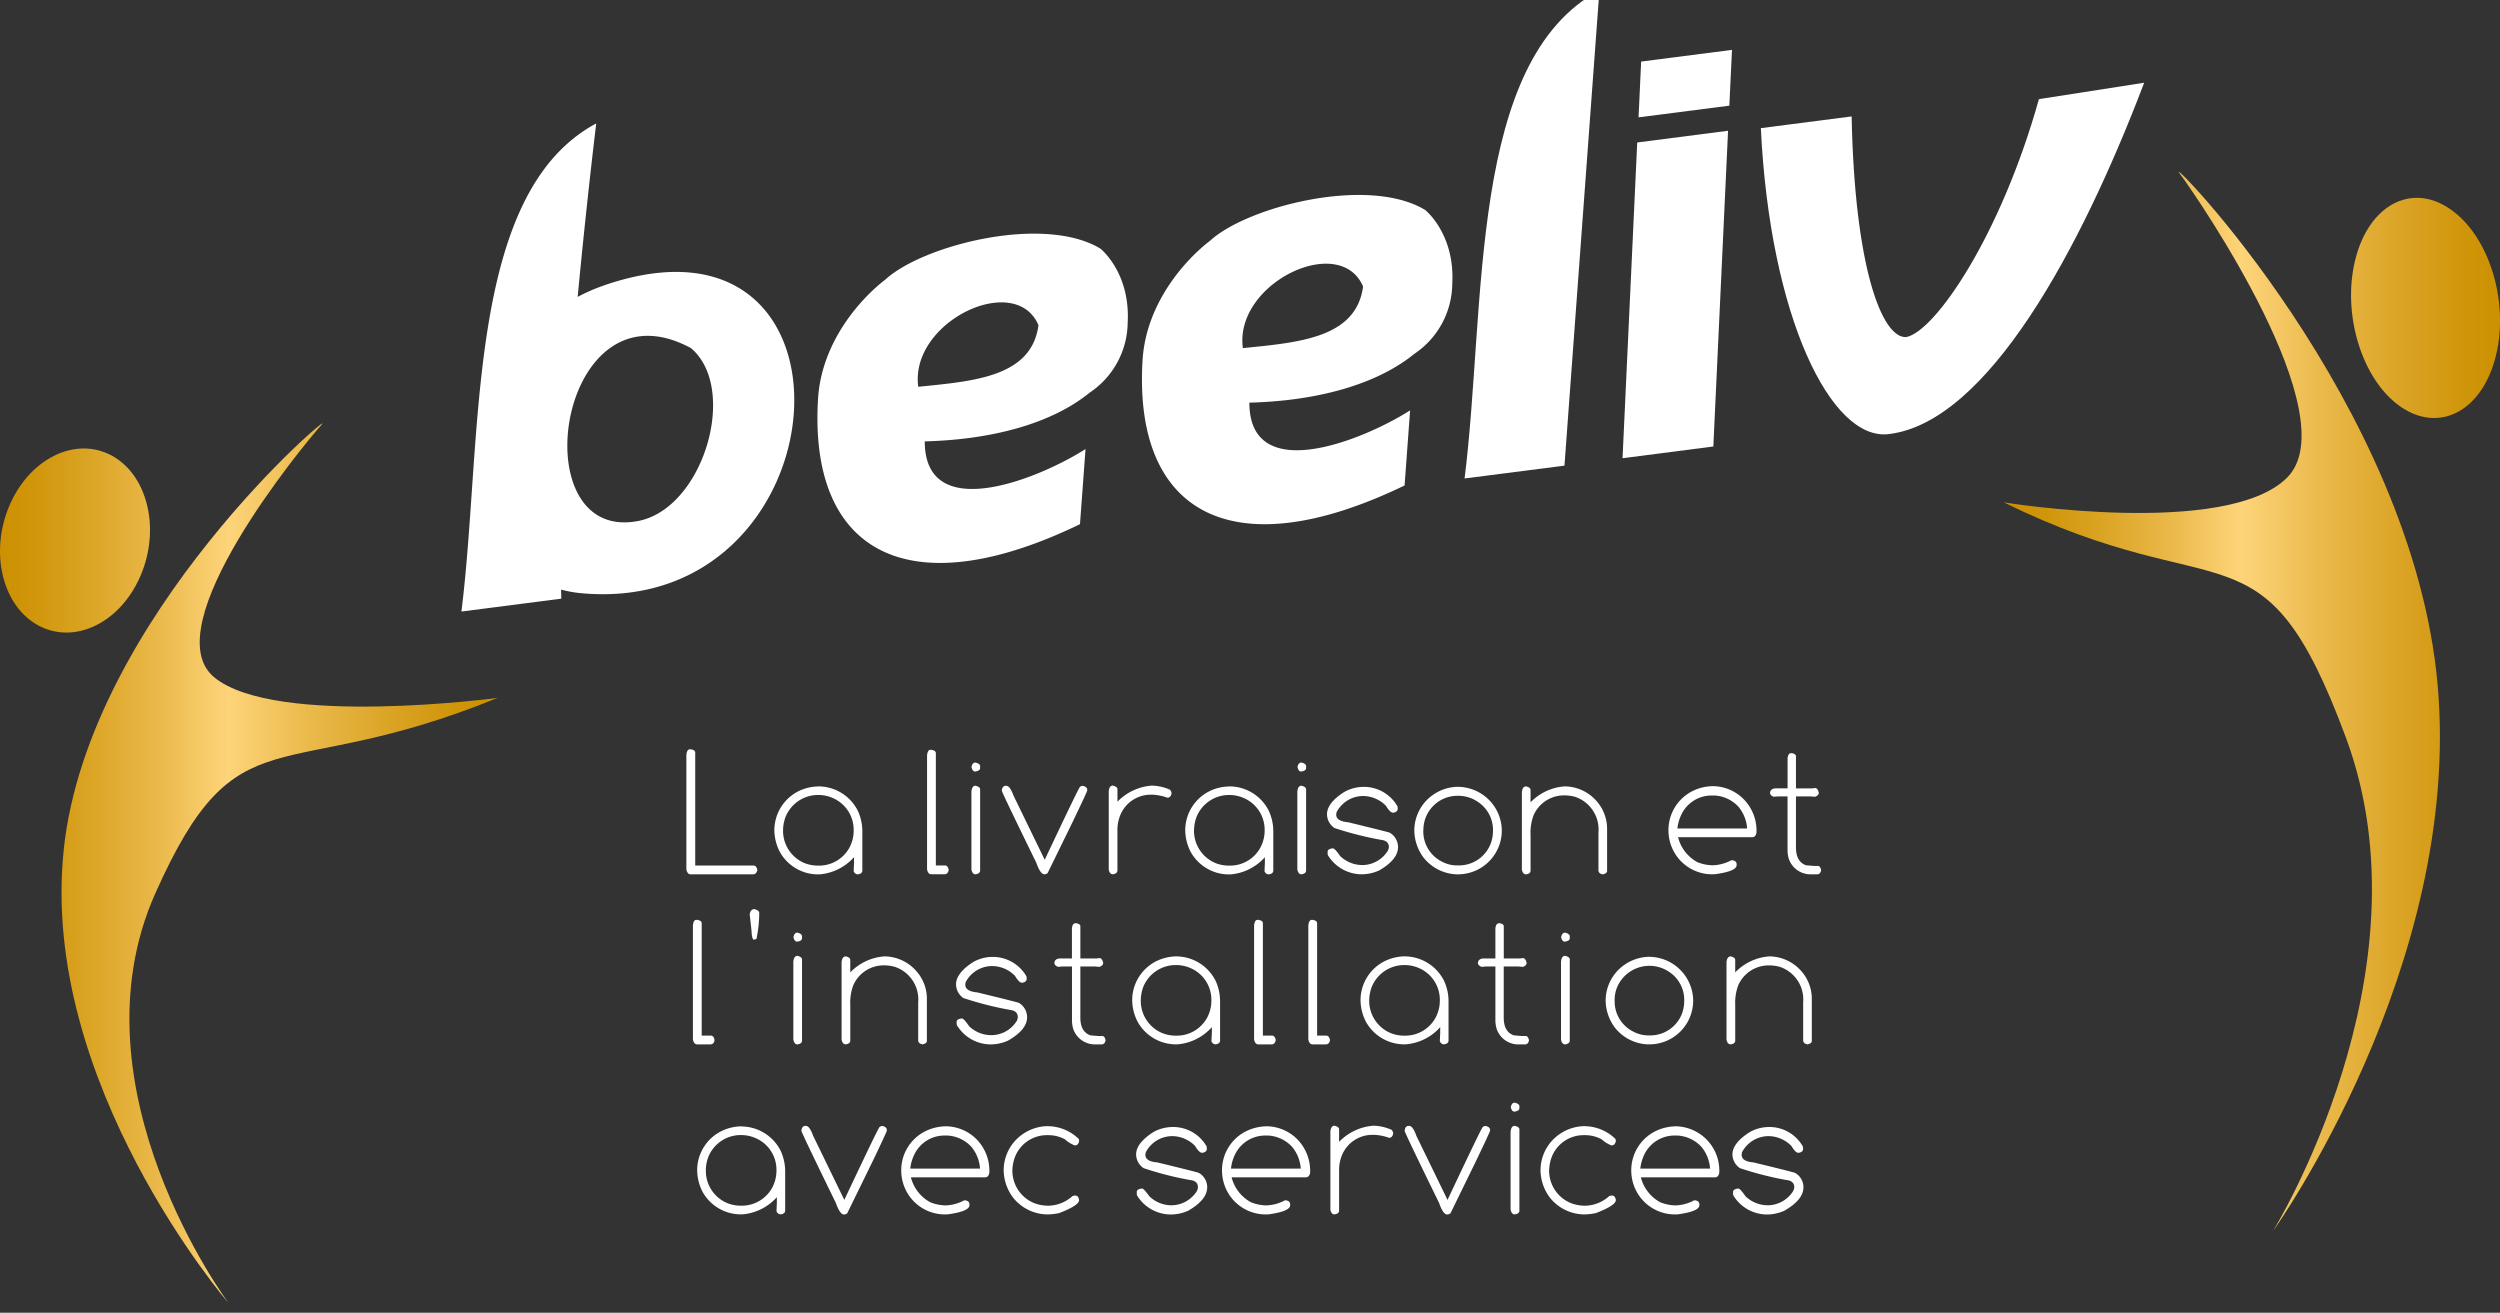 <svg xmlns="http://www.w3.org/2000/svg" xmlns:xlink="http://www.w3.org/1999/xlink" width="259" height="136" viewBox="0 0 259 136">
  <rect x="0" y="0" width="259" height="136" fill="#333333" stroke="none"/>
  <defs>
    <clipPath id="clip-path">
      <rect id="Rectangle_1064" data-name="Rectangle 1064" width="259" height="136" transform="translate(24 -199)" fill="#fff"/>
    </clipPath>
    <linearGradient id="linear-gradient" y1="0.5" x2="1" y2="0.5" gradientUnits="objectBoundingBox">
      <stop offset="0" stop-color="#cc9000"/>
      <stop offset="0.07" stop-color="#cf9408"/>
      <stop offset="0.18" stop-color="#d9a220"/>
      <stop offset="0.32" stop-color="#e9b747"/>
      <stop offset="0.47" stop-color="#fed47a"/>
      <stop offset="0.63" stop-color="#eab94a"/>
      <stop offset="0.8" stop-color="#d9a222"/>
      <stop offset="0.92" stop-color="#cf9509"/>
      <stop offset="1" stop-color="#cc9000"/>
    </linearGradient>
    <linearGradient id="linear-gradient-2" x1="0" y1="0.5" x2="1" y2="0.5" xlink:href="#linear-gradient"/>
  </defs>
  <g id="Groupe_de_masques_4413" data-name="Groupe de masques 4413" transform="translate(-24 199)" clip-path="url(#clip-path)">
    <g id="Calque_1" data-name="Calque 1" transform="translate(23.997 -200)">
      <path id="Tracé_3664" data-name="Tracé 3664" d="M6.607,142.334c2.586-24.217,28.653-46.146,26.7-43.972S15.881,119.309,22.2,124.517s29.352,2.129,29.352,2.129c-22.774,9.3-26.867.987-35.46,20.252-9.018,20.206,7.593,42.45,7.593,42.45S4.022,166.542,6.612,142.334ZM.426,114.466c1.4,4.756,5.825,6.748,9.882,4.473s6.213-7.977,4.806-12.723c-1.384-4.747-5.811-6.748-9.868-4.463s-6.213,7.972-4.82,12.709Z" transform="translate(0 -53.345)" fill="url(#linear-gradient)"/>
      <path id="Tracé_3665" data-name="Tracé 3665" d="M482.268,150.933s16.616-26.79,7.588-51.135C481.263,76.6,477.169,86.6,454.4,75.4c0,0,23.034,3.728,29.343-2.554,6.327-6.282-9.164-28.891-11.111-31.513S496.754,65.128,499.349,94.3s-17.077,56.626-17.077,56.626ZM500.6,44.982c-4.02-2.737-8.415-.343-9.8,5.336s.758,12.486,4.774,15.213c4.034,2.727,8.429.343,9.818-5.345,1.384-5.669-.754-12.476-4.788-15.2Z" transform="translate(-246.807 -22.354)" fill="url(#linear-gradient-2)"/>
      <path id="Tracé_3666" data-name="Tracé 3666" d="M156.03,172.11h.11c.288.055.434.164.434.324v11.714h6.012c.242,0,.384.164.429.489-.082.279-.219.425-.429.425H156.1c-.233,0-.379-.164-.443-.5V172.658c.037-.37.164-.548.365-.548Z" transform="translate(-84.546 -93.482)" fill="#fff"/>
      <path id="Tracé_3667" data-name="Tracé 3667" d="M180.169,180.52a4.578,4.578,0,0,1,4.093,2.54,5.086,5.086,0,0,1,.461,2.129v4.052c0,.215-.151.343-.452.393h-.018a.459.459,0,0,1-.429-.338v.018l.037-.868v-.594a5.373,5.373,0,0,1-3.559,1.782h-.274a4.525,4.525,0,0,1-3.856-2.334,4.967,4.967,0,0,1-.562-2.257,4.531,4.531,0,0,1,2.5-4.025,4.82,4.82,0,0,1,2.06-.493ZM176.51,185v.105a3.614,3.614,0,0,0,2.239,3.367,3.838,3.838,0,0,0,1.279.256h.274a3.576,3.576,0,0,0,3.084-1.864,3.719,3.719,0,0,0,.439-1.681v-.146a3.57,3.57,0,0,0-2.115-3.289,3.715,3.715,0,0,0-1.54-.338h-.032a3.628,3.628,0,0,0-3.4,2.353A4.165,4.165,0,0,0,176.51,185Z" transform="translate(-95.382 -98.05)" fill="#fff"/>
      <path id="Tracé_3668" data-name="Tracé 3668" d="M210.605,172.219h.114c.288.055.429.169.429.324V184.2h.973c.178,0,.306.16.365.471v-.023c-.05.306-.2.461-.439.461h-1.366c-.238,0-.379-.164-.443-.489V172.758c.041-.37.164-.548.365-.548Z" transform="translate(-114.191 -93.536)" fill="#fff"/>
      <path id="Tracé_3669" data-name="Tracé 3669" d="M220.724,177.513c.311.078.471.2.471.365v8.406c0,.224-.151.356-.457.407h-.018c-.224,0-.365-.164-.429-.489v-8.114c.041-.384.192-.58.439-.58Zm0-2.4c.311.078.471.2.471.365v.206c0,.192-.174.315-.525.361-.178,0-.306-.155-.375-.471.055-.311.2-.466.429-.466Z" transform="translate(-119.65 -95.112)" fill="#fff"/>
      <path id="Tracé_3670" data-name="Tracé 3670" d="M227.6,180.385h.064c.251,0,.5.343.745,1.019l3.23,6.643q3.474-7.36,3.641-7.538a.467.467,0,0,1,.283-.123c.324.064.484.206.484.429v.037q0,.123-1.517,3.276l-2.586,5.29a.531.531,0,0,1-.306.132h-.027c-.288,0-.566-.4-.845-1.2q-3.4-6.949-3.568-7.437v-.11c.059-.283.192-.425.407-.425Z" transform="translate(-123.403 -97.974)" fill="#fff"/>
      <path id="Tracé_3671" data-name="Tracé 3671" d="M251.869,180.339c.311.082.466.206.466.365v1.3a5.508,5.508,0,0,1,3.541-1.667,4.79,4.79,0,0,1,1.882.42.529.529,0,0,1,.178.365v.018c-.05.3-.192.448-.429.448a5.336,5.336,0,0,0-1.489-.311h-.21a3.4,3.4,0,0,0-3.248,2.3,4.017,4.017,0,0,0-.228,1.384v4.153c0,.224-.151.356-.452.407h-.023c-.224,0-.37-.164-.425-.489v-8.114q.055-.589.439-.589Z" transform="translate(-136.563 -97.947)" fill="#fff"/>
      <path id="Tracé_3672" data-name="Tracé 3672" d="M273.358,180.52a4.572,4.572,0,0,1,4.089,2.54,5.017,5.017,0,0,1,.461,2.129v4.052c0,.215-.151.343-.452.393h-.018A.46.46,0,0,1,277,189.3v.018l.037-.868v-.594a5.363,5.363,0,0,1-3.554,1.782h-.274a4.532,4.532,0,0,1-3.86-2.334,5.026,5.026,0,0,1-.562-2.257,4.528,4.528,0,0,1,2.5-4.025,4.8,4.8,0,0,1,2.06-.493ZM269.695,185v.105a3.619,3.619,0,0,0,2.243,3.367,3.817,3.817,0,0,0,1.279.256h.274a3.575,3.575,0,0,0,3.079-1.864,3.729,3.729,0,0,0,.443-1.681v-.146a3.57,3.57,0,0,0-2.115-3.289,3.709,3.709,0,0,0-1.535-.338h-.037a3.632,3.632,0,0,0-3.4,2.353A4.164,4.164,0,0,0,269.7,185Z" transform="translate(-145.993 -98.05)" fill="#fff"/>
      <path id="Tracé_3673" data-name="Tracé 3673" d="M294.639,177.513c.311.078.471.2.471.365v8.406c0,.224-.155.356-.457.407h-.018c-.228,0-.37-.164-.434-.489v-8.114c.041-.384.192-.58.439-.58Zm0-2.4c.311.078.471.2.471.365v.206c0,.192-.174.315-.521.361-.183,0-.306-.155-.375-.471.055-.311.2-.466.429-.466Z" transform="translate(-159.794 -95.112)" fill="#fff"/>
      <path id="Tracé_3674" data-name="Tracé 3674" d="M304.676,180.63a4,4,0,0,1,3.559,2.024l.023.206v.023q0,.349-.48.425c-.206,0-.452-.238-.736-.708a3.329,3.329,0,0,0-2.366-1.023,3.107,3.107,0,0,0-2.755,1.681l-.037.238c0,.466.411.731,1.238.8,2.641.64,4.075,1,4.3,1.078a1.728,1.728,0,0,1,.868,1.466v.027q0,1.3-1.983,2.435a4.44,4.44,0,0,1-1.837.384,4.119,4.119,0,0,1-3.385-1.878.458.458,0,0,1-.091-.247v-.21c0-.2.183-.315.544-.352.132,0,.384.26.749.795a3.345,3.345,0,0,0,2.325.937,3.127,3.127,0,0,0,2.641-1.521l.087-.265v-.078c0-.439-.279-.69-.818-.749a35.406,35.406,0,0,1-4.815-1.224,1.744,1.744,0,0,1-.777-1.416c0-.786.594-1.562,1.791-2.321a4.108,4.108,0,0,1,1.955-.525Z" transform="translate(-163.45 -98.11)" fill="#fff"/>
      <path id="Tracé_3675" data-name="Tracé 3675" d="M325.262,180.615a4.579,4.579,0,0,1,4.532,4.527,4.539,4.539,0,0,1-4.431,4.536h-.283a4.576,4.576,0,0,1-3.385-1.722,4.783,4.783,0,0,1-.964-2.814,4.515,4.515,0,0,1,1.955-3.71,4.621,4.621,0,0,1,2.577-.822Zm-3.6,4.431v.164a3.487,3.487,0,0,0,1.964,3.171,3.29,3.29,0,0,0,1.54.375h.206a3.519,3.519,0,0,0,3.244-2.188,3.841,3.841,0,0,0,.265-1.352v-.164a3.467,3.467,0,0,0-1.558-2.874,3.6,3.6,0,0,0-2.088-.635,3.529,3.529,0,0,0-3.563,3.5Z" transform="translate(-174.204 -98.099)" fill="#fff"/>
      <path id="Tracé_3676" data-name="Tracé 3676" d="M345.564,180.52c.306.073.461.2.461.365v1.288a5.43,5.43,0,0,1,3.545-1.654,4.436,4.436,0,0,1,3.33,1.562,4.333,4.333,0,0,1,1.055,2.746v4.45q0,.26-.452.356c-.3-.055-.443-.2-.443-.434v-3.911a3.565,3.565,0,0,0-2.435-3.691,4.307,4.307,0,0,0-1.051-.146h-.1a3.441,3.441,0,0,0-3.148,2.092,5.224,5.224,0,0,0-.3,2.024v3.673c0,.215-.151.343-.448.393h-.018c-.228,0-.37-.164-.434-.489V181.1c.046-.388.192-.58.439-.58Z" transform="translate(-187.457 -98.05)" fill="#fff"/>
      <path id="Tracé_3677" data-name="Tracé 3677" d="M382.872,180.47a4.531,4.531,0,0,1,4.1,2.508,4.608,4.608,0,0,1,.5,2.129v.16c-.055.324-.2.489-.429.489h-7.7a4.1,4.1,0,0,0,2,2.586,4.444,4.444,0,0,0,1.608.324,4.349,4.349,0,0,0,1.914-.521h.132c.274.055.416.192.416.4v.1c0,.439-.768.754-2.307.955h-.224a4.515,4.515,0,0,1-3.943-2.3,4.626,4.626,0,0,1-.589-2.271,4.522,4.522,0,0,1,2.371-3.988,4.837,4.837,0,0,1,2.161-.571Zm-3.6,4.381H386.5a3.935,3.935,0,0,0-.9-2.252,3.648,3.648,0,0,0-2.453-1.16h-.388A3.447,3.447,0,0,0,379.8,183.2a4.428,4.428,0,0,0-.525,1.658Z" transform="translate(-205.495 -98.023)" fill="#fff"/>
      <path id="Tracé_3678" data-name="Tracé 3678" d="M403.565,172.99h.105c.274.055.416.164.416.32v3.326h1.663l.311-.037c.178,0,.315.16.393.484,0,.187-.128.324-.384.42l-.471-.037h-1.512v5.281c0,1,.352,1.613,1.046,1.855l.822.069h.393c.174,0,.292.142.347.439V185.1c-.05.292-.192.439-.42.439h-.722a2.365,2.365,0,0,1-2.22-1.645,3.145,3.145,0,0,1-.119-.941v-5.487h-.927l-.512.037c-.251-.1-.375-.233-.375-.429.046-.292.256-.439.617-.439v-.009l.1.009h1.1v-3.107c.037-.361.16-.539.356-.539Z" transform="translate(-218.02 -93.96)" fill="#fff"/>
      <path id="Tracé_3679" data-name="Tracé 3679" d="M157.505,210.785h.11c.288.055.434.169.434.329v11.663h.973c.178,0,.306.155.365.466v-.018c-.046.306-.192.457-.439.457h-1.366c-.233,0-.375-.164-.443-.489V211.328c.037-.365.16-.548.365-.548Z" transform="translate(-85.35 -114.486)" fill="#fff"/>
      <path id="Tracé_3680" data-name="Tracé 3680" d="M170.494,208.35c.338.087.507.219.507.393a13.265,13.265,0,0,1-.292,2.7l-.26.073c-.137,0-.224-.315-.251-.941l-.187-1.695C170.079,208.524,170.243,208.35,170.494,208.35Z" transform="translate(-92.34 -113.166)" fill="#fff"/>
      <path id="Tracé_3681" data-name="Tracé 3681" d="M180.344,216.078c.311.078.466.2.466.361v8.411c0,.224-.151.356-.452.407h-.014c-.233,0-.37-.164-.434-.489v-8.114q.062-.576.439-.576Zm0-2.4c.311.082.466.206.466.365v.206c0,.2-.169.32-.516.365-.183,0-.306-.155-.375-.471.055-.311.2-.471.429-.471Z" transform="translate(-97.717 -116.055)" fill="#fff"/>
      <path id="Tracé_3682" data-name="Tracé 3682" d="M191.3,219.07c.3.073.457.2.457.365v1.293a5.448,5.448,0,0,1,3.55-1.658,4.427,4.427,0,0,1,3.326,1.562,4.3,4.3,0,0,1,1.06,2.746v4.45c0,.174-.151.3-.448.356-.3-.055-.452-.2-.452-.429v-3.915a3.561,3.561,0,0,0-2.435-3.691A4.244,4.244,0,0,0,195.31,220H195.2a3.435,3.435,0,0,0-3.143,2.092,5.124,5.124,0,0,0-.3,2.024v3.673c0,.21-.151.343-.448.393h-.023c-.219,0-.37-.164-.429-.489V219.65c.046-.384.187-.58.439-.58Z" transform="translate(-103.665 -118.989)" fill="#fff"/>
      <path id="Tracé_3683" data-name="Tracé 3683" d="M220.556,219.185a4.015,4.015,0,0,1,3.554,2.024l.018.21v.023c0,.233-.16.375-.48.42-.206,0-.448-.238-.726-.708a3.337,3.337,0,0,0-2.366-1.023,3.1,3.1,0,0,0-2.755,1.681l-.032.247c0,.461.407.726,1.229.8,2.645.64,4.075,1,4.3,1.078a1.716,1.716,0,0,1,.873,1.462v.032q0,1.3-1.987,2.43a4.407,4.407,0,0,1-1.832.388,4.111,4.111,0,0,1-3.381-1.873.458.458,0,0,1-.1-.251v-.21c0-.2.183-.315.544-.356.128,0,.384.265.745.8a3.313,3.313,0,0,0,2.325.932,3.122,3.122,0,0,0,2.641-1.517l.082-.274v-.073c0-.439-.27-.69-.813-.754a35.168,35.168,0,0,1-4.815-1.224,1.739,1.739,0,0,1-.772-1.416c0-.786.594-1.558,1.791-2.325a4.1,4.1,0,0,1,1.955-.525Z" transform="translate(-117.76 -119.048)" fill="#fff"/>
      <path id="Tracé_3684" data-name="Tracé 3684" d="M241.285,211.55h.1c.279.055.416.16.416.32V215.2h1.667l.311-.037c.178,0,.311.16.388.489,0,.187-.123.324-.384.42l-.466-.041H241.8v5.286c0,1,.347,1.608,1.051,1.85l.822.069h.393c.174,0,.288.142.347.439v-.009c-.046.292-.192.439-.42.439h-.722a2.365,2.365,0,0,1-2.22-1.64,3.177,3.177,0,0,1-.119-.946v-5.491H240l-.516.041c-.247-.1-.375-.238-.375-.429.046-.3.256-.439.617-.439v-.009l.1.009h1.1v-3.111c.037-.356.155-.53.356-.53Z" transform="translate(-129.872 -114.904)" fill="#fff"/>
      <path id="Tracé_3685" data-name="Tracé 3685" d="M261.3,219.07a4.593,4.593,0,0,1,4.093,2.54,5.076,5.076,0,0,1,.457,2.124v4.057c0,.21-.151.343-.443.393h-.023a.459.459,0,0,1-.429-.338v.018L265,227V226.4a5.332,5.332,0,0,1-3.554,1.782h-.274a4.536,4.536,0,0,1-3.86-2.334,4.973,4.973,0,0,1-.566-2.257,4.526,4.526,0,0,1,2.5-4.025A4.884,4.884,0,0,1,261.3,219.07Zm-3.664,4.486v.1a3.61,3.61,0,0,0,2.239,3.367,3.858,3.858,0,0,0,1.284.26h.274a3.58,3.58,0,0,0,3.079-1.864,3.8,3.8,0,0,0,.439-1.69v-.137a3.573,3.573,0,0,0-2.115-3.289,3.735,3.735,0,0,0-1.535-.333h-.041a3.623,3.623,0,0,0-3.4,2.348A4.318,4.318,0,0,0,257.64,223.556Z" transform="translate(-139.448 -118.989)" fill="#fff"/>
      <path id="Tracé_3686" data-name="Tracé 3686" d="M284.766,210.785h.114c.288.055.429.169.429.329v11.663h.973c.178,0,.3.155.365.466v-.018c-.05.306-.2.457-.439.457h-1.371c-.228,0-.375-.164-.439-.489V211.328c.041-.365.16-.548.365-.548Z" transform="translate(-154.471 -114.486)" fill="#fff"/>
      <path id="Tracé_3687" data-name="Tracé 3687" d="M297.065,210.785h.114c.288.055.429.169.429.329v11.663h.973q.267,0,.37.466v-.018c-.05.306-.2.457-.443.457h-1.366c-.233,0-.379-.164-.443-.489V211.328c.041-.365.16-.548.365-.548Z" transform="translate(-161.152 -114.486)" fill="#fff"/>
      <path id="Tracé_3688" data-name="Tracé 3688" d="M313.1,219.07a4.587,4.587,0,0,1,4.089,2.54,5.081,5.081,0,0,1,.461,2.124v4.057c0,.21-.151.343-.452.393h-.018a.464.464,0,0,1-.434-.338v.018l.041-.868V226.4a5.341,5.341,0,0,1-3.563,1.782h-.274a4.54,4.54,0,0,1-3.856-2.334,4.967,4.967,0,0,1-.562-2.257,4.526,4.526,0,0,1,2.5-4.025,4.868,4.868,0,0,1,2.065-.5Zm-3.668,4.486v.1a3.617,3.617,0,0,0,2.239,3.367,3.835,3.835,0,0,0,1.279.26h.274a3.576,3.576,0,0,0,3.084-1.864,3.8,3.8,0,0,0,.439-1.69v-.137a3.565,3.565,0,0,0-2.115-3.289,3.735,3.735,0,0,0-1.535-.333h-.037a3.629,3.629,0,0,0-3.4,2.348,4.192,4.192,0,0,0-.228,1.238Z" transform="translate(-167.578 -118.989)" fill="#fff"/>
      <path id="Tracé_3689" data-name="Tracé 3689" d="M337.305,211.55h.105c.279.055.416.16.416.32V215.2h1.668l.306-.037c.183,0,.311.16.393.489,0,.187-.128.324-.384.42l-.471-.041h-1.517v5.286c0,1,.347,1.608,1.051,1.85l.822.069h.393c.174,0,.292.142.352.439v-.009q-.075.439-.425.439H339.3a2.361,2.361,0,0,1-2.22-1.64,3.166,3.166,0,0,1-.123-.946v-5.491h-.923l-.516.041c-.247-.1-.375-.238-.375-.429.055-.3.26-.439.617-.439v-.009l.105.009h1.092v-3.111c.041-.356.16-.53.356-.53Z" transform="translate(-182.031 -114.904)" fill="#fff"/>
      <path id="Tracé_3690" data-name="Tracé 3690" d="M354.429,216.078c.311.078.471.2.471.361v8.411c0,.224-.155.356-.461.407h-.018c-.224,0-.365-.164-.429-.489v-8.114q.062-.576.439-.576Zm0-2.4c.311.082.471.206.471.365v.206c0,.2-.174.32-.521.365-.183,0-.306-.155-.379-.471.064-.311.21-.471.434-.471Z" transform="translate(-192.269 -116.055)" fill="#fff"/>
      <path id="Tracé_3691" data-name="Tracé 3691" d="M368.652,219.165a4.587,4.587,0,0,1,4.536,4.532,4.539,4.539,0,0,1-4.436,4.536h-.279a4.56,4.56,0,0,1-3.39-1.727,4.783,4.783,0,0,1-.964-2.814,4.514,4.514,0,0,1,1.955-3.705,4.613,4.613,0,0,1,2.572-.827Zm-3.6,4.436v.164a3.482,3.482,0,0,0,1.969,3.166,3.314,3.314,0,0,0,1.535.375h.206A3.522,3.522,0,0,0,372,225.117a3.851,3.851,0,0,0,.26-1.352V223.6a3.46,3.46,0,0,0-1.553-2.869,3.634,3.634,0,0,0-5.473,1.773,3.735,3.735,0,0,0-.187,1.1Z" transform="translate(-197.771 -119.037)" fill="#fff"/>
      <path id="Tracé_3692" data-name="Tracé 3692" d="M391.969,219.07c.306.073.461.2.461.365v1.293a5.43,5.43,0,0,1,3.55-1.658,4.45,4.45,0,0,1,3.33,1.562,4.324,4.324,0,0,1,1.055,2.746v4.45c0,.174-.151.3-.452.356-.3-.055-.443-.2-.443-.429v-3.915a3.561,3.561,0,0,0-2.435-3.691,4.278,4.278,0,0,0-1.051-.146h-.1a3.442,3.442,0,0,0-3.152,2.092,5.225,5.225,0,0,0-.3,2.024v3.673c0,.21-.146.343-.452.393h-.018c-.224,0-.365-.164-.434-.489V219.65c.046-.384.192-.58.443-.58Z" transform="translate(-212.659 -118.989)" fill="#fff"/>
      <path id="Tracé_3693" data-name="Tracé 3693" d="M162.664,257.629a4.582,4.582,0,0,1,4.093,2.531,5.133,5.133,0,0,1,.461,2.129v4.052c0,.21-.151.347-.452.393h-.018a.456.456,0,0,1-.429-.333v.018l.037-.873v-.594a5.361,5.361,0,0,1-3.563,1.782h-.274a4.529,4.529,0,0,1-3.856-2.33,4.971,4.971,0,0,1-.562-2.261,4.518,4.518,0,0,1,2.5-4.025,4.8,4.8,0,0,1,2.06-.5ZM159,262.115v.1a3.606,3.606,0,0,0,2.239,3.362,3.834,3.834,0,0,0,1.279.26h.274a3.587,3.587,0,0,0,3.084-1.868,3.782,3.782,0,0,0,.439-1.686v-.142a3.559,3.559,0,0,0-2.115-3.285,3.731,3.731,0,0,0-1.54-.338h-.037a3.621,3.621,0,0,0-3.4,2.353,4.139,4.139,0,0,0-.228,1.234Z" transform="translate(-85.871 -139.927)" fill="#fff"/>
      <path id="Tracé_3694" data-name="Tracé 3694" d="M182.152,257.51h.064c.256,0,.5.347.745,1.023l3.23,6.643q3.474-7.367,3.641-7.538a.485.485,0,0,1,.283-.123c.32.064.484.206.484.439v.032c0,.082-.5,1.174-1.517,3.28l-2.586,5.29a.519.519,0,0,1-.306.133h-.027c-.288,0-.566-.4-.85-1.2q-3.392-6.949-3.563-7.442v-.11c.059-.283.187-.425.4-.425Z" transform="translate(-98.717 -139.867)" fill="#fff"/>
      <path id="Tracé_3695" data-name="Tracé 3695" d="M208.916,257.6a4.539,4.539,0,0,1,4.1,2.513,4.616,4.616,0,0,1,.493,2.124v.16c-.055.324-.2.489-.429.489h-7.7a4.092,4.092,0,0,0,2,2.581,4.45,4.45,0,0,0,1.6.329,4.332,4.332,0,0,0,1.919-.525h.128c.274.055.416.187.416.4v.105c0,.434-.772.754-2.307.955h-.224a4.515,4.515,0,0,1-3.943-2.3,4.645,4.645,0,0,1-.589-2.266,4.511,4.511,0,0,1,2.366-3.988,4.915,4.915,0,0,1,2.165-.571Zm-3.6,4.381h7.227a3.947,3.947,0,0,0-.9-2.257,3.646,3.646,0,0,0-2.453-1.165h-.384a3.447,3.447,0,0,0-2.965,1.763,4.324,4.324,0,0,0-.525,1.654Z" transform="translate(-111.008 -139.916)" fill="#fff"/>
      <path id="Tracé_3696" data-name="Tracé 3696" d="M232.183,257.575a4.621,4.621,0,0,1,3.189,1.307.437.437,0,0,1,.055.21v.018c-.055.3-.2.452-.429.452h-.041a3.416,3.416,0,0,1-1.005-.63,3.623,3.623,0,0,0-1.667-.429h-.206a3.543,3.543,0,0,0-3.308,2.284,4.305,4.305,0,0,0-.26,1.393,3.628,3.628,0,0,0,2.28,3.372,4.13,4.13,0,0,0,1.466.26,3.836,3.836,0,0,0,2.49-1.005l.2-.046h.087c.215,0,.338.151.393.452v.009c0,.375-.69.827-2.079,1.357a6.58,6.58,0,0,1-1.06.132H232a4.6,4.6,0,0,1-3.417-1.741,4.824,4.824,0,0,1-.973-2.828,4.557,4.557,0,0,1,1.974-3.746,4.634,4.634,0,0,1,2.59-.827Z" transform="translate(-123.626 -139.9)" fill="#fff"/>
      <path id="Tracé_3697" data-name="Tracé 3697" d="M261.391,257.755a4,4,0,0,1,3.559,2.019l.018.21v.032c0,.228-.16.37-.48.416-.21,0-.452-.233-.736-.708a3.329,3.329,0,0,0-2.366-1.023,3.1,3.1,0,0,0-2.75,1.681l-.037.242c0,.471.411.736,1.238.8q3.961.959,4.294,1.083a1.693,1.693,0,0,1,.873,1.457V264c0,.868-.662,1.677-1.983,2.435a4.44,4.44,0,0,1-1.837.384,4.113,4.113,0,0,1-3.385-1.873.514.514,0,0,1-.091-.251v-.206c0-.2.183-.32.544-.361.128,0,.379.27.754.8a3.3,3.3,0,0,0,2.321.937,3.131,3.131,0,0,0,2.636-1.521l.082-.274v-.073c0-.439-.27-.69-.813-.749a33.931,33.931,0,0,1-4.815-1.229,1.738,1.738,0,0,1-.777-1.416c0-.786.6-1.558,1.786-2.321a4.112,4.112,0,0,1,1.96-.525Z" transform="translate(-139.936 -139.998)" fill="#fff"/>
      <path id="Tracé_3698" data-name="Tracé 3698" d="M281.652,257.6a4.522,4.522,0,0,1,4.1,2.513,4.622,4.622,0,0,1,.5,2.124v.16c-.059.324-.206.489-.439.489h-7.7a4.092,4.092,0,0,0,2,2.581,4.469,4.469,0,0,0,1.6.329,4.349,4.349,0,0,0,1.923-.525h.132c.27.055.411.187.411.4v.105q0,.651-2.3.955h-.224a4.527,4.527,0,0,1-3.947-2.3,4.7,4.7,0,0,1-.589-2.266,4.515,4.515,0,0,1,2.371-3.988,4.915,4.915,0,0,1,2.165-.571Zm-3.6,4.381h7.227a3.937,3.937,0,0,0-.9-2.257,3.655,3.655,0,0,0-2.453-1.165h-.384a3.465,3.465,0,0,0-2.97,1.763,4.322,4.322,0,0,0-.521,1.654Z" transform="translate(-150.517 -139.916)" fill="#fff"/>
      <path id="Tracé_3699" data-name="Tracé 3699" d="M302.124,257.465c.315.082.471.206.471.365v1.307a5.5,5.5,0,0,1,3.545-1.672,4.824,4.824,0,0,1,1.882.42.549.549,0,0,1,.178.365v.018c-.05.3-.2.448-.429.448a5.324,5.324,0,0,0-1.489-.306h-.21a3.4,3.4,0,0,0-3.248,2.293,4,4,0,0,0-.228,1.384v4.162c0,.215-.151.352-.457.4h-.018c-.224,0-.37-.164-.429-.484v-8.114c.046-.4.192-.589.439-.589Z" transform="translate(-163.862 -139.84)" fill="#fff"/>
      <path id="Tracé_3700" data-name="Tracé 3700" d="M318.947,257.51h.069c.256,0,.5.347.74,1.023l3.23,6.643q3.474-7.367,3.641-7.538a.5.5,0,0,1,.283-.123c.329.064.489.206.489.439v.032q0,.123-1.517,3.28l-2.586,5.29a.554.554,0,0,1-.311.133h-.027c-.292,0-.566-.4-.845-1.2q-3.4-6.949-3.563-7.442v-.11c.055-.283.192-.425.4-.425Z" transform="translate(-173.02 -139.867)" fill="#fff"/>
      <path id="Tracé_3701" data-name="Tracé 3701" d="M343.009,254.638c.315.082.471.2.471.365v8.415c0,.215-.155.352-.457.4H343c-.224,0-.37-.164-.434-.484v-8.114c.041-.384.192-.58.439-.58Zm0-2.4c.315.087.471.206.471.365v.206c0,.2-.174.315-.525.365-.178,0-.306-.155-.37-.466C342.639,252.4,342.78,252.24,343.009,252.24Z" transform="translate(-186.066 -137.005)" fill="#fff"/>
      <path id="Tracé_3702" data-name="Tracé 3702" d="M353.918,257.575a4.608,4.608,0,0,1,3.18,1.307.437.437,0,0,1,.055.21v.018c-.055.3-.206.452-.434.452h-.037a3.424,3.424,0,0,1-1-.63,3.637,3.637,0,0,0-1.667-.429h-.206a3.539,3.539,0,0,0-3.308,2.284,4.431,4.431,0,0,0-.26,1.393,3.625,3.625,0,0,0,2.284,3.372,4.123,4.123,0,0,0,1.462.26,3.827,3.827,0,0,0,2.49-1.005l.2-.046h.087c.206,0,.338.151.393.452v.009q0,.562-2.079,1.357a6.7,6.7,0,0,1-1.06.132h-.283a4.6,4.6,0,0,1-3.417-1.741,4.817,4.817,0,0,1-.969-2.828,4.557,4.557,0,0,1,1.974-3.746,4.637,4.637,0,0,1,2.595-.827Z" transform="translate(-189.749 -139.9)" fill="#fff"/>
      <path id="Tracé_3703" data-name="Tracé 3703" d="M374.447,257.6a4.593,4.593,0,0,1,4.6,4.637v.16c-.059.324-.2.489-.429.489h-7.7a4.092,4.092,0,0,0,2,2.581,4.469,4.469,0,0,0,1.6.329,4.332,4.332,0,0,0,1.919-.525h.132c.274.055.411.187.411.4v.105q0,.651-2.3.955h-.224a4.52,4.52,0,0,1-3.943-2.3,4.6,4.6,0,0,1-.589-2.266,4.515,4.515,0,0,1,2.371-3.988,4.9,4.9,0,0,1,2.161-.571Zm-3.591,4.381h7.232a3.947,3.947,0,0,0-.9-2.257,3.664,3.664,0,0,0-2.453-1.165h-.384a3.465,3.465,0,0,0-2.969,1.763,4.486,4.486,0,0,0-.521,1.654Z" transform="translate(-200.922 -139.916)" fill="#fff"/>
      <path id="Tracé_3704" data-name="Tracé 3704" d="M396.612,257.755a3.986,3.986,0,0,1,3.554,2.019l.027.21v.032c0,.228-.164.37-.48.416-.206,0-.452-.233-.731-.708a3.347,3.347,0,0,0-2.371-1.023,3.113,3.113,0,0,0-2.755,1.681l-.032.242c0,.471.411.736,1.229.8q3.961.959,4.3,1.083a1.7,1.7,0,0,1,.873,1.457V264c0,.868-.662,1.677-1.987,2.435a4.419,4.419,0,0,1-1.832.384,4.094,4.094,0,0,1-3.381-1.873.471.471,0,0,1-.091-.251v-.206c0-.2.183-.32.539-.361.133,0,.384.27.749.8a3.325,3.325,0,0,0,2.325.937,3.127,3.127,0,0,0,2.641-1.521l.087-.274v-.073c0-.439-.274-.69-.813-.749a33.737,33.737,0,0,1-4.811-1.229,1.731,1.731,0,0,1-.781-1.416c0-.786.594-1.558,1.791-2.321a4.1,4.1,0,0,1,1.955-.525Z" transform="translate(-213.387 -139.998)" fill="#fff"/>
      <g id="Groupe_4203" data-name="Groupe 4203" transform="translate(47.806)">
        <path id="Tracé_3705" data-name="Tracé 3705" d="M371.58,20.49q4.708-.61,9.406-1.211c.091-1.928.178-3.851.274-5.779-3.143.4-6.272.809-9.411,1.211Q371.719,17.6,371.58,20.49Z" transform="translate(-249.629 -7.333)" fill="#fff"/>
        <path id="Tracé_3706" data-name="Tracé 3706" d="M367.95,65.765q4.708-.6,9.406-1.215.761-16.351,1.526-32.71c-3.143.407-6.272.809-9.411,1.215q-.761,16.351-1.521,32.71Z" transform="translate(-247.658 -17.294)" fill="#fff"/>
        <path id="Tracé_3707" data-name="Tracé 3707" d="M332.13,50.568q5.167-.658,10.348-1.329L346.1,0C332.477,7.3,334.382,32.605,332.13,50.568Z" transform="translate(-228.202)" fill="#fff"/>
        <path id="Tracé_3708" data-name="Tracé 3708" d="M214.693,56.727c-5.9-3.559-18.379-.347-22.239,3.171-2.4,1.827-6.656,6.336-7.017,12.413-.95,15.729,9.155,21.659,27.137,12.965l.576-7.785c-4.865,3.1-16.657,7.876-16.657-.795,7.223-.187,13.285-1.946,17.091-5.053a8.835,8.835,0,0,0,3.933-7.232c.292-5.226-2.823-7.68-2.823-7.68ZM195.821,71.04c-.918-6.72,10.06-11.983,12.454-6.382C207.562,70.012,201.618,70.455,195.821,71.04Z" transform="translate(-148.492 -29.969)" fill="#fff"/>
        <path id="Tracé_3709" data-name="Tracé 3709" d="M426.5,100.6c-.1.041.1.027,0,0Z" transform="translate(-279.441 -54.641)" fill="#fff"/>
        <path id="Tracé_3710" data-name="Tracé 3710" d="M439.025,20.95l-10.9,1.7c-3.984,14.222-10.786,24.094-13.751,24.651-2.545.137-5.35-7.355-5.651-22.861l-9.406,1.215c.937,19.5,7.259,32.5,13.29,31.691,10.224-1.256,19.873-19.178,26.419-36.388Z" transform="translate(-264.696 -11.379)" fill="#fff"/>
        <path id="Tracé_3711" data-name="Tracé 3711" d="M288.3,47.95c-5.9-3.554-18.379-.343-22.244,3.171-2.4,1.827-6.656,6.336-7.022,12.413-.946,15.729,9.155,21.659,27.146,12.965l.571-7.78c-4.865,3.1-16.648,7.871-16.652-.8,7.214-.187,13.285-1.951,17.091-5.057a8.835,8.835,0,0,0,3.929-7.232c.3-5.226-2.819-7.684-2.819-7.684ZM269.426,62.268c-.914-6.72,10.06-11.983,12.454-6.382C281.167,61.235,275.224,61.683,269.426,62.268Z" transform="translate(-188.468 -25.204)" fill="#fff"/>
        <path id="Tracé_3712" data-name="Tracé 3712" d="M119.369,46.978a18.012,18.012,0,0,0-2.686,1.174c.946-9.991,1.923-17.972,1.923-17.972-13.619,7.3-11.714,32.6-13.966,50.568q5.181-.665,10.348-1.334c-.009-.306-.014-.626-.023-.941a12.194,12.194,0,0,0,1.983.365c27.562,2.645,30.632-41.628,2.421-31.865Zm3.531,24.4c-12.2,2.271-8.214-25.346,5.519-17.922,4.961,4.171,1.307,16.661-5.519,17.922Z" transform="translate(-104.64 -16.392)" fill="#fff"/>
      </g>
    </g>
  </g>
</svg>
